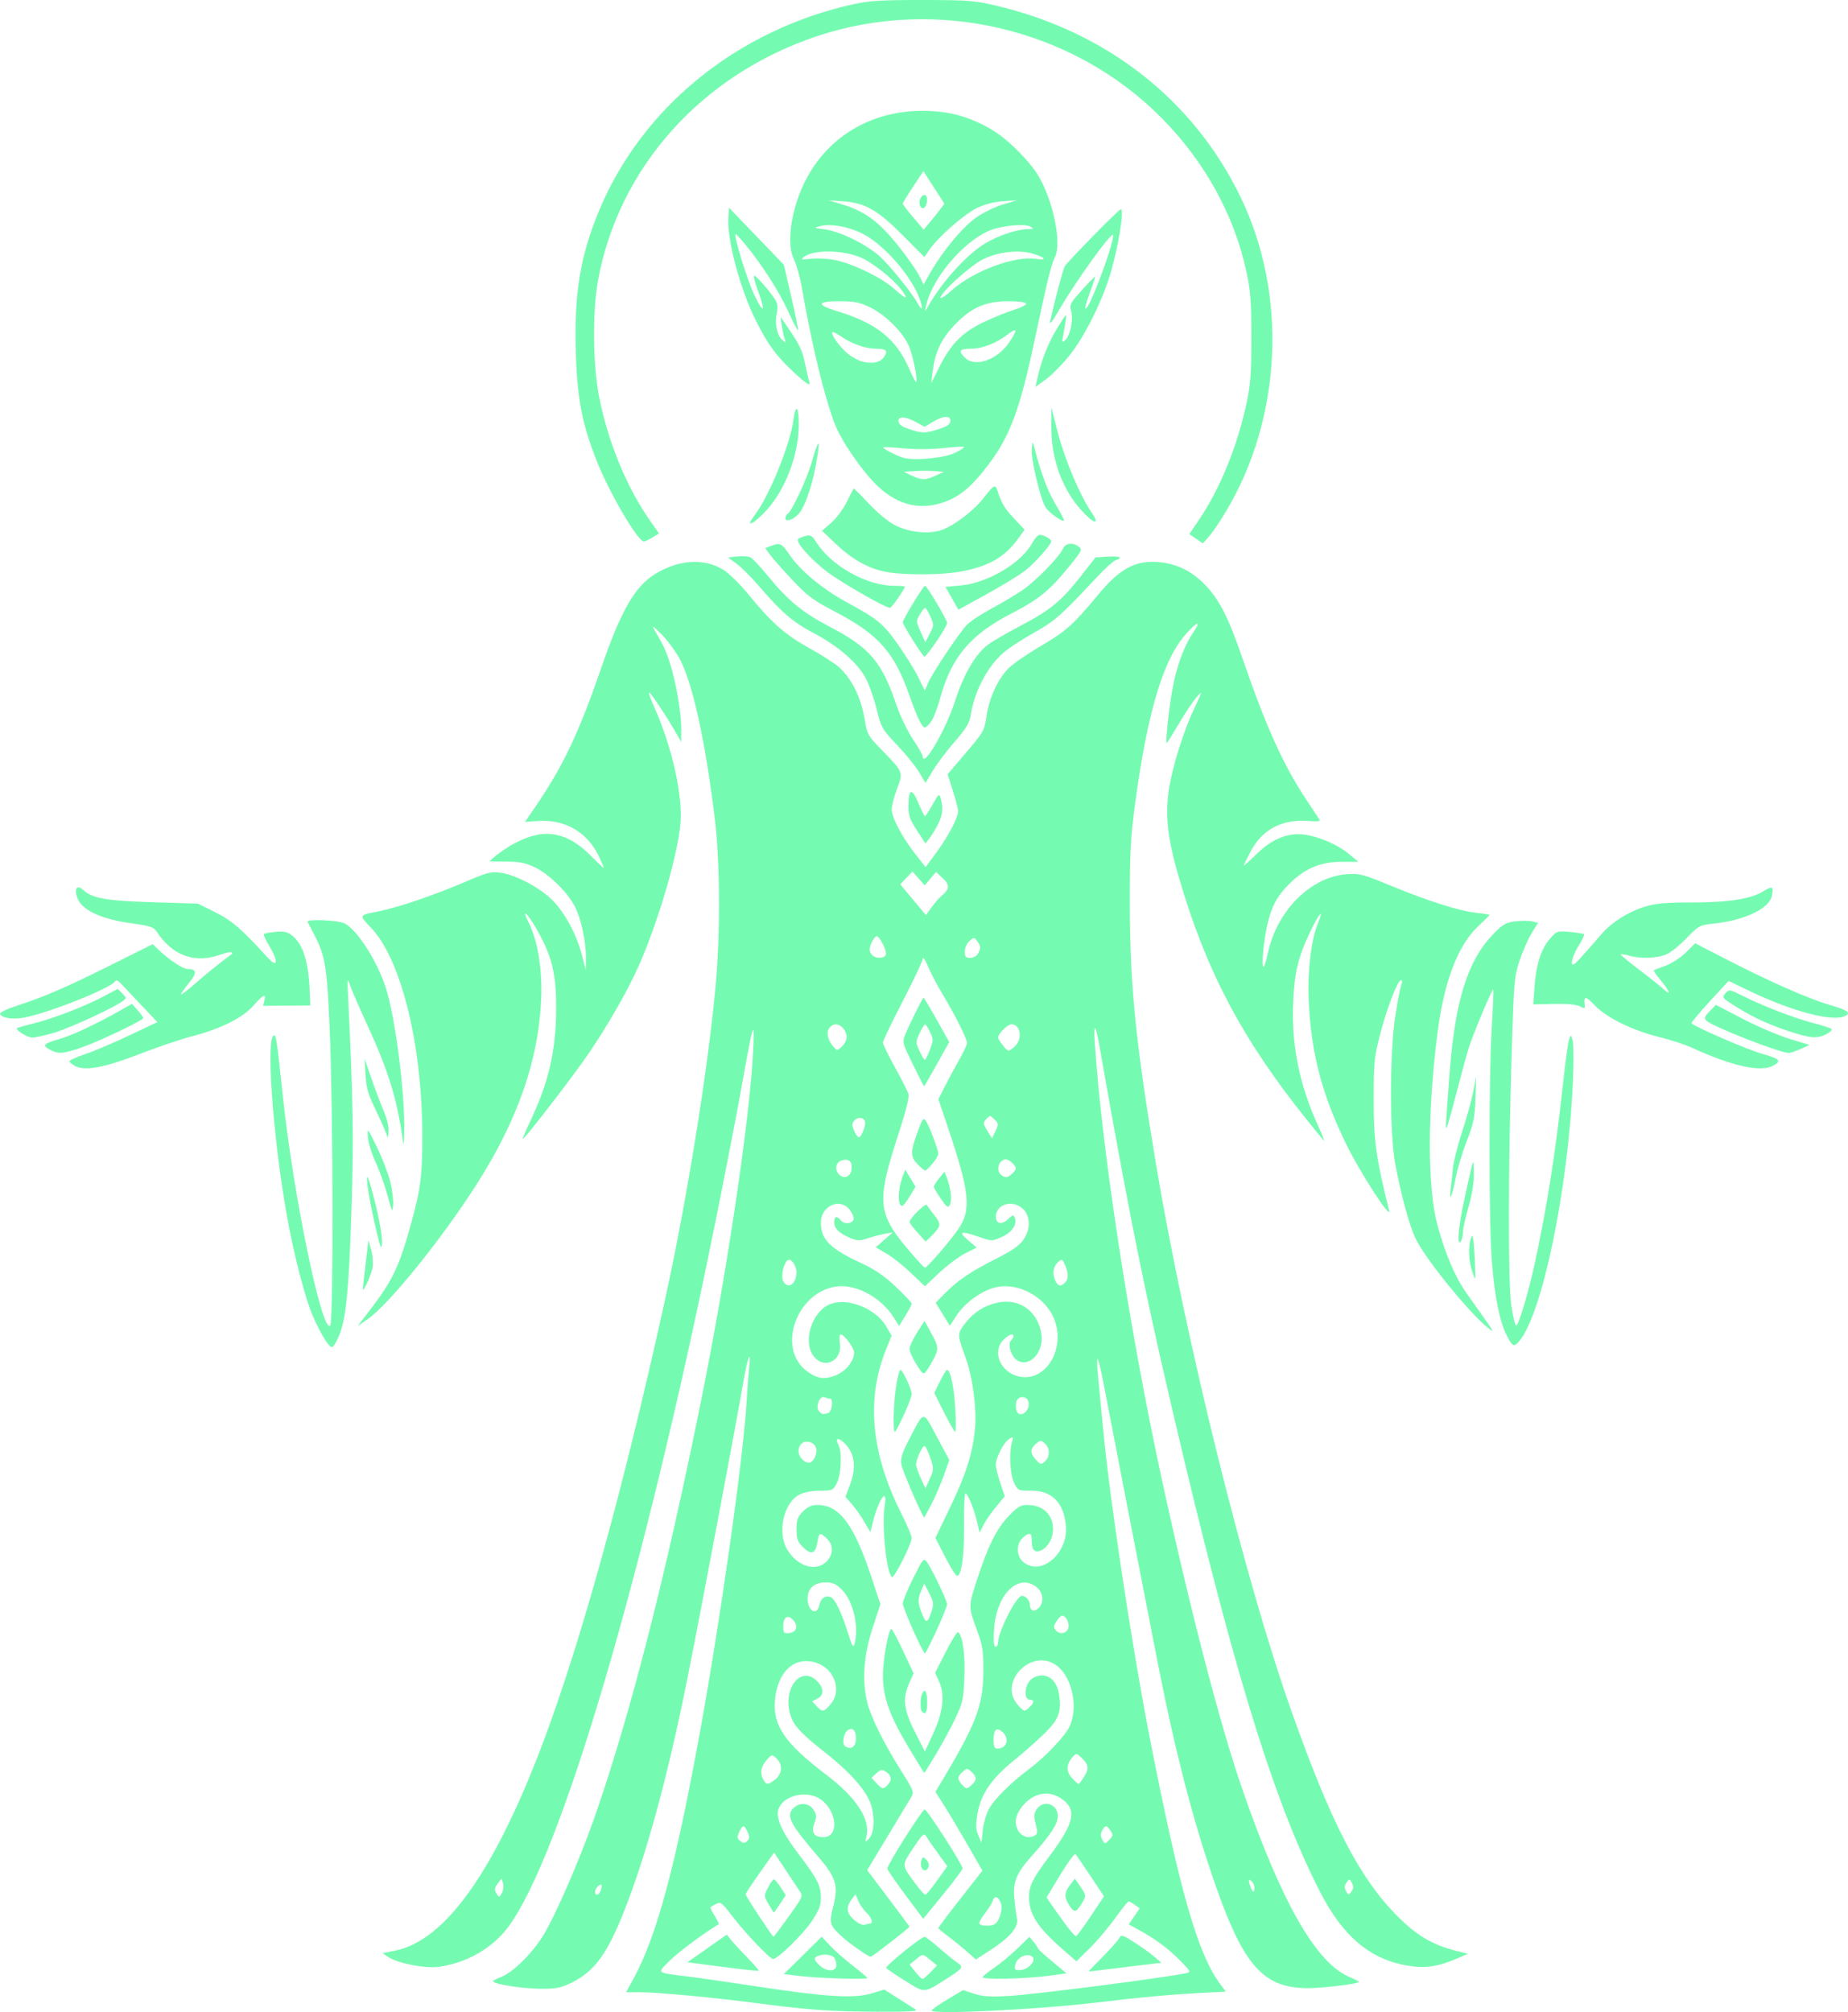 <?xml version="1.0" encoding="UTF-8" standalone="no"?>
<!-- Created with Inkscape (http://www.inkscape.org/) -->

<svg
   sodipodi:docname="Arclabslogodark.svg"
   viewBox="0 0 834.618 908.423"
   height="908.423"
   width="834.618"
   id="svg1173"
   version="1.1"
   xml:space="preserve"
   inkscape:export-filename="Arclabslogo.svg"
   inkscape:export-xdpi="96"
   inkscape:export-ydpi="96"
   xmlns:inkscape="http://www.inkscape.org/namespaces/inkscape"
   xmlns:sodipodi="http://sodipodi.sourceforge.net/DTD/sodipodi-0.dtd"
   xmlns="http://www.w3.org/2000/svg"
   xmlns:svg="http://www.w3.org/2000/svg"><defs
     id="defs1177" /><sodipodi:namedview
     id="namedview1175"
     pagecolor="#ffffff"
     bordercolor="#666666"
     borderopacity="1.0"
     inkscape:showpageshadow="2"
     inkscape:pageopacity="0.0"
     inkscape:pagecheckerboard="0"
     inkscape:deskcolor="#d1d1d1"
     showgrid="false"
     inkscape:zoom="0.49479167"
     inkscape:cx="580.04211"
     inkscape:cy="933.72632"
     inkscape:window-width="2347"
     inkscape:window-height="1338"
     inkscape:window-x="55"
     inkscape:window-y="74"
     inkscape:window-maximized="0"
     inkscape:current-layer="g1179" /><g
     inkscape:groupmode="layer"
     inkscape:label="Image"
     id="g1179"
     transform="translate(-94.077,-108.231)"><path
       style="fill:#75fbb1;fill-opacity:1"
       d="m 507.451,1015.394 c -1.03,-0.655 -4.602,-2.924 -7.94,-5.042 l -6.068,-3.851 -5.795,1.754 c -7.742,2.344 -20.485,1.593 -50.475,-2.975 -12.568,-1.914 -26.901,-3.985 -31.851,-4.602 -15.319,-1.909 -14.573,-1.314 -8.905,-7.094 3.697,-3.77 16.176,-13.054 22.269,-16.566 0.2,-0.115 -0.639,-1.832 -1.864,-3.815 -1.226,-1.983 -2.064,-3.746 -1.864,-3.917 0.2,-0.172 1.349,-0.824 2.554,-1.45 1.998,-1.038 2.607,-0.59 6.954,5.115 5.917,7.765 17.313,19.754 18.77,19.748 2.135,-0.01 13.514,-11.136 17.513,-17.125 3.235,-4.844 4.073,-7.011 4.073,-10.534 0,-5.511 -1.495,-8.431 -10.141,-19.802 -7.77,-10.22 -10.585,-16.846 -8.811,-20.74 2.711,-5.95 12.958,-8.063 18.829,-3.882 7.571,5.391 8.4,17.088 1.211,17.088 -4.217,0 -5.54,-2.106 -3.999,-6.367 1.075,-2.972 1.012,-3.831 -0.441,-6.048 -1.982,-3.025 -6.032,-3.452 -8.819,-0.929 -3.835,3.47 -2.054,7.027 11.298,22.563 7.669,8.924 8.825,12.807 6.499,21.837 -1.972,7.653 -1.709,8.657 3.542,13.55 3.498,3.26 12.22,9.395 13.357,9.395 0.651,0 17.476,-13.075 17.476,-13.58 0,-0.142 -4.295,-5.948 -9.546,-12.902 l -9.545,-12.645 9.176,-15.186 c 5.047,-8.352 9.841,-16.311 10.654,-17.686 1.409,-2.385 1.202,-2.939 -4.503,-12 -7.959,-12.644 -13.713,-24.273 -15.338,-31 -2.381,-9.855 -1.563,-21.083 2.429,-33.355 l 3.531,-10.855 -3.97,-12.004 c -7.928,-23.97 -14.493,-32.786 -24.416,-32.786 -2.675,0 -4.394,0.767 -6.55,2.923 -2.475,2.475 -2.923,3.714 -2.923,8.077 0,4.362 0.449,5.602 2.922,8.076 3.649,3.649 5.653,2.988 6.472,-2.137 0.727,-4.549 1.145,-4.72 4.292,-1.764 3.068,2.882 3.01,7.222 -0.14,10.371 -4.739,4.739 -13.001,2.307 -17.637,-5.192 -4.758,-7.696 -1.865,-21.219 5.351,-25.017 1.947,-1.025 5.635,-1.731 9.24,-1.771 5.833,-0.063 6.049,-0.163 7.748,-3.565 1.979,-3.961 2.37,-13.976 0.671,-17.151 -1.52,-2.839 -0.329,-3.529 2.177,-1.262 5.22,4.724 6.171,11.056 2.94,19.561 l -1.964,5.169 2.899,3.302 c 1.594,1.816 4.129,5.4 5.632,7.966 l 2.733,4.664 1.317,-5.144 c 2.563,-10.016 6.586,-15.323 5.168,-6.818 -1.451,8.7 0.792,30.738 3.286,32.279 1.019,0.63 8.894,-15.017 8.894,-17.672 0,-0.942 -2.216,-6.141 -4.925,-11.553 -13.445,-26.865 -15.654,-51.25 -6.661,-73.514 l 2.526,-6.253 -2.515,-4.292 c -4.96,-8.464 -18.614,-13.44 -26.181,-9.542 -7.631,3.931 -11.316,16.648 -6.645,22.936 4.801,6.463 13.287,2.267 11.978,-5.922 -0.33,-2.064 -0.185,-3.753 0.323,-3.753 1.597,0 6.101,6.06 6.101,8.209 0,3.866 -3.868,8.576 -8.496,10.343 -5.142,1.964 -8.343,1.435 -13.05,-2.155 -13.373,-10.2 -4.562,-35.309 13.332,-37.992 8.985,-1.347 20.529,4.896 26.291,14.22 l 2.205,3.567 2.859,-4.593 c 1.573,-2.526 2.859,-4.99 2.859,-5.475 0,-0.485 -3.228,-3.927 -7.174,-7.649 -5.269,-4.971 -9.451,-7.824 -15.75,-10.746 -14.024,-6.506 -18.076,-10.591 -18.076,-18.225 0,-7.526 8.591,-11.383 12.965,-5.821 1.161,1.476 1.976,3.388 1.812,4.25 -0.405,2.125 -4.151,2.527 -5.738,0.615 -1.845,-2.223 -3.04,-1.909 -3.04,0.797 0,2.806 2.272,5.035 7.253,7.116 3.22,1.345 4.216,1.361 7.963,0.129 2.356,-0.775 5.858,-1.694 7.783,-2.044 l 3.5,-0.636 -3.859,3.386 -3.859,3.386 4.859,2.834 c 2.672,1.559 7.661,5.517 11.086,8.795 l 6.227,5.961 6.564,-6.14 c 3.61,-3.377 8.873,-7.31 11.696,-8.741 l 5.133,-2.601 -3.923,-3.358 c -4.611,-3.947 -3.31,-4.318 5.048,-1.443 5.731,1.972 5.825,1.972 10.151,0.059 4.586,-2.029 7.116,-5.68 5.983,-8.635 -0.594,-1.548 -0.892,-1.494 -3.08,0.563 -2.818,2.647 -5.525,2.1 -5.525,-1.117 0,-3.261 2.861,-5.865 6.405,-5.828 7.79,0.08 11.102,8.814 6.122,16.143 -1.848,2.719 -5.072,4.953 -12.75,8.836 -11.338,5.733 -17.329,9.825 -23.1,15.779 l -3.823,3.944 3.193,5.189 3.193,5.189 3.139,-4.805 c 3.543,-5.423 10.775,-10.719 16.964,-12.422 9.272,-2.551 21.008,2.833 25.945,11.904 7.408,13.611 -1.849,31.121 -14.905,28.19 -8.325,-1.869 -12.242,-11.21 -6.928,-16.523 2.43,-2.43 4.545,-3.2 4.545,-1.655 0,0.44 -0.495,1.296 -1.101,1.901 -1.694,1.694 -0.051,7.153 2.694,8.952 5.561,3.644 12.293,-3.711 10.97,-11.984 -1.515,-9.475 -8.866,-15.385 -17.817,-14.325 -6.516,0.772 -12.424,4.199 -16.531,9.591 -3.728,4.894 -3.729,4.878 0.132,15.566 3.237,8.96 5.076,22.87 4.242,32.079 -0.993,10.957 -4.041,20.581 -11.278,35.608 l -6.591,13.686 4.39,8.576 c 2.414,4.717 4.84,8.568 5.39,8.557 2.051,-0.039 3.311,-9.402 3.157,-23.454 -0.087,-7.899 0.226,-14.126 0.695,-13.836 1.267,0.784 3.811,7.107 5.143,12.783 l 1.173,5 1.778,-3.5 c 0.978,-1.925 3.538,-5.619 5.69,-8.209 l 3.913,-4.709 -2.025,-6.01 c -1.114,-3.305 -2.025,-7.007 -2.025,-8.226 0,-3.176 3.586,-10.125 5.998,-11.621 1.929,-1.198 2.006,-1.107 1.278,1.5 -1.375,4.919 -0.846,14.567 1.002,18.309 1.7,3.441 1.899,3.534 7.484,3.5 9.528,-0.058 14.893,5.285 15.893,15.828 1.17,12.326 -10.969,22.898 -19.02,16.565 -3.301,-2.597 -3.612,-7.95 -0.635,-10.927 2.277,-2.277 3.954,-2.584 4.098,-0.75 0.054,0.688 0.167,2.375 0.25,3.75 0.359,5.924 7.975,2.124 9.238,-4.61 1.442,-7.688 -3.336,-13.39 -11.221,-13.39 -3.16,0 -4.458,0.751 -8.445,4.888 -5.566,5.774 -9.399,13.465 -14.431,28.957 -3.961,12.193 -3.963,11.941 0.174,23.155 2.392,6.485 2.759,8.921 2.712,18 -0.082,15.784 -3.106,23.638 -19.835,51.519 l -1.811,3.019 3.829,5.981 c 2.106,3.29 6.882,11.292 10.612,17.784 l 6.783,11.802 -9.954,12.698 c -5.475,6.984 -9.95,12.923 -9.946,13.198 0.01,0.275 2.123,2.075 4.706,4 2.584,1.925 6.395,5.015 8.47,6.867 l 3.772,3.367 6.498,-4.234 c 9.158,-5.967 12.867,-10.396 12.051,-14.391 -0.349,-1.71 -0.889,-5.847 -1.199,-9.192 -0.669,-7.225 1.008,-11.247 7.908,-18.97 8.631,-9.66 11.741,-14.425 11.741,-17.989 0,-5.514 -6.55,-7.602 -9.538,-3.041 -1.319,2.013 -1.394,3.123 -0.446,6.643 0.91,3.379 0.872,4.395 -0.189,5.067 -4.009,2.542 -8.827,-0.844 -8.827,-6.203 0,-3.796 3.931,-9.134 8.307,-11.279 4.675,-2.292 9.399,-1.607 13.664,1.982 5.58,4.696 3.95,10.693 -6.8,25.014 -7.538,10.042 -9.171,13.308 -9.171,18.34 0,7.81 3.819,13.726 15.356,23.789 l 6.043,5.271 5.886,-5.771 c 3.237,-3.174 8.401,-9.258 11.475,-13.521 3.074,-4.263 5.86,-7.75 6.192,-7.75 0.331,0 1.602,0.7 2.823,1.556 l 2.221,1.556 -2.472,3.637 -2.472,3.637 4.723,2.585 c 7.484,4.096 13.338,8.459 18.629,13.883 4.742,4.863 4.825,5.047 2.5,5.547 -9.769,2.101 -68.011,9.576 -80.057,10.275 -8.433,0.489 -11.694,0.277 -15.655,-1.018 l -5.003,-1.636 -7.06,4.239 c -3.883,2.332 -7.076,4.577 -7.095,4.989 -0.091,1.933 47.945,-0.407 74.965,-3.651 18.893,-2.269 32.213,-3.503 45.689,-4.232 l 12.189,-0.66 -2.33,-3.103 c -10.323,-13.749 -18.413,-41.929 -32.038,-111.603 -7.964,-40.725 -17.936,-106.69 -21.013,-139 -0.864,-9.075 -1.915,-19.988 -2.336,-24.25 -0.421,-4.263 -0.509,-7.75 -0.197,-7.75 0.313,0 1.581,5.287 2.818,11.75 4.505,23.531 18.466,95.506 24.296,125.25 7.414,37.825 14.891,67.251 23.989,94.405 14.02,41.845 22.91,52.6 43.604,52.754 6.63,0.049 23.329,-1.962 23.329,-2.809 0,-0.231 -2.029,-1.29 -4.509,-2.353 -15.041,-6.447 -30.762,-34.189 -48.417,-85.437 -10.006,-29.045 -23.607,-81.507 -36.181,-139.559 -14.652,-67.646 -27.026,-148.421 -30.226,-197.306 -0.548,-8.371 0.409,-7.826 1.978,1.126 14.216,81.109 22.167,119.923 38.751,189.18 24.104,100.659 41.641,156.171 61.397,194.348 10.119,19.554 22.426,29.822 39.118,32.637 7.929,1.337 13.736,0.513 22.281,-3.163 l 5.032,-2.165 -5.362,-1.363 c -10.646,-2.705 -17.675,-6.851 -26.381,-15.559 -17.208,-17.213 -30.061,-42.085 -48.119,-93.117 -20.962,-59.239 -47.618,-166.831 -60.853,-245.618 -9.276,-55.223 -11.916,-81.245 -11.969,-118 -0.034,-23.306 0.316,-30.169 2.295,-45 5.603,-41.996 12.902,-66.25 23.349,-77.584 5.221,-5.664 6.592,-5.666 2.77,-0.003 -4.146,6.143 -7.588,15.793 -9.355,26.228 -1.712,10.11 -3.114,24.105 -2.34,23.359 0.286,-0.275 2.795,-4.325 5.576,-9 2.781,-4.675 6.234,-9.85 7.672,-11.5 2.973,-3.411 2.937,-3.216 -0.937,5 -4.644,9.85 -9.428,24.92 -11.187,35.238 -2.057,12.065 -1.011,22.447 4.023,39.935 12.307,42.758 28.808,74.074 58.395,110.827 3.542,4.4 6.859,8.45 7.37,9 0.511,0.55 -0.621,-2.375 -2.516,-6.5 -8.401,-18.286 -12.106,-36.199 -11.378,-55 0.556,-14.352 2.146,-21.08 7.771,-32.894 3.891,-8.171 6.484,-11.018 3.474,-3.814 -3.061,7.326 -4.783,21.525 -4.208,34.708 1.045,23.981 5.93,42.652 17.137,65.5 6.199,12.638 20.419,34.521 19.17,29.5 -5.881,-23.641 -6.975,-31.515 -6.948,-50 0.026,-17.351 0.217,-19.223 3.072,-30.141 3.077,-11.765 7.824,-23.859 9.366,-23.859 0.461,0 0.456,1.012 -0.012,2.25 -0.468,1.238 -1.686,7.65 -2.707,14.25 -2.522,16.307 -2.542,52.712 -0.036,66.277 2.617,14.165 6.431,28.139 9.302,34.076 4.466,9.236 24.472,33.834 32.776,40.299 3.17,2.468 3.494,2.988 -9.789,-15.717 -5.229,-7.364 -9.676,-17.786 -13.235,-31.02 -4.524,-16.822 -4.472,-51.454 0.129,-86.95 2.98,-22.988 9.23,-39.235 18.389,-47.803 2.788,-2.608 5.069,-4.884 5.069,-5.059 0,-0.175 -2.66,-0.596 -5.911,-0.935 -7.593,-0.794 -22.074,-5.394 -38.933,-12.368 -12.266,-5.074 -13.842,-5.486 -19.5,-5.099 -16.456,1.126 -31.85,16.596 -35.867,36.046 -0.654,3.165 -1.506,5.754 -1.894,5.754 -0.987,0 0.031,-11.26 1.696,-18.771 1.836,-8.283 4.362,-13.024 9.879,-18.541 7.029,-7.029 14.119,-10.056 23.553,-10.056 h 7.749 l -4.505,-3.722 c -4.896,-4.046 -13.296,-7.677 -19.832,-8.573 -7.346,-1.007 -14.605,1.901 -21.44,8.589 -3.298,3.227 -5.996,5.639 -5.996,5.361 0,-0.278 1.45,-3.226 3.221,-6.55 5.283,-9.912 14.254,-14.524 26.307,-13.525 3.703,0.307 5.16,0.11 4.675,-0.632 -0.387,-0.593 -3.237,-4.903 -6.334,-9.578 -10.03,-15.142 -18.067,-32.997 -28.359,-63 -6.476,-18.88 -10.584,-26.899 -17.288,-33.748 -5.694,-5.818 -12.306,-9.084 -20.001,-9.882 -10.869,-1.126 -18.036,2.624 -27.96,14.63 -11.112,13.442 -14.649,16.613 -25.759,23.089 -6.048,3.526 -12.621,8.034 -14.606,10.017 -4.925,4.921 -8.825,13.304 -10.06,21.626 -0.998,6.723 -1.289,7.243 -9.312,16.651 l -8.282,9.711 2.379,7.491 c 1.308,4.12 2.374,8.261 2.369,9.203 -0.016,2.878 -4.467,11.351 -9.704,18.475 l -4.972,6.763 -4.685,-5.963 c -5.954,-7.578 -10.63,-16.439 -10.63,-20.141 0,-1.582 1.087,-5.764 2.416,-9.295 2.853,-7.581 2.925,-7.403 -7.083,-17.674 -5.93,-6.086 -6.451,-6.99 -7.388,-12.807 -1.728,-10.733 -5.918,-19.287 -12.089,-24.686 -1.859,-1.627 -7.856,-5.433 -13.325,-8.458 -10.741,-5.94 -16.97,-11.471 -27.549,-24.459 -3.565,-4.377 -8.557,-9.241 -11.093,-10.808 -8.693,-5.371 -20.518,-4.544 -31.091,2.174 -9.035,5.741 -15.286,16.787 -24.21,42.779 -9.713,28.292 -17.064,43.821 -29.045,61.363 l -5.157,7.55 5.672,-0.41 c 12.291,-0.889 22.551,5.052 27.717,16.05 1.224,2.607 2.226,4.927 2.226,5.157 0,0.23 -2.841,-2.423 -6.313,-5.895 -6.431,-6.431 -12.818,-9.502 -19.763,-9.502 -7.311,0 -17.53,4.933 -25.585,12.351 -0.089,0.082 3.317,0.168 7.569,0.193 6.319,0.036 8.742,0.539 13.271,2.755 6.274,3.069 14.534,11.258 17.785,17.63 2.771,5.432 5.022,15.963 4.931,23.071 l -0.071,5.5 -1.717,-6.661 c -2.406,-9.334 -7.6,-19.053 -13.248,-24.791 -5.613,-5.702 -16.633,-11.556 -23.535,-12.501 -4.327,-0.593 -6.02,-0.147 -16.461,4.336 -13.568,5.826 -29.952,11.398 -38.412,13.063 -9.341,1.839 -9.211,1.556 -3.506,7.589 13.579,14.357 23.003,52.711 23.039,93.757 0.017,19.45 -0.769,24.853 -6.535,44.883 -4.153,14.428 -7.533,21.257 -16.042,32.409 l -6.591,8.639 4.481,-3.083 c 9.563,-6.579 33.639,-36.394 49.437,-61.22 18.47,-29.026 27.788,-55.869 28.957,-83.419 0.563,-13.265 -1.609,-26.501 -5.648,-34.418 -3.564,-6.986 -0.619,-4.47 3.709,3.168 6.841,12.076 8.755,19.95 8.689,35.75 -0.08,19.23 -3.375,33.326 -12.029,51.461 -1.827,3.829 -3.186,7.097 -3.019,7.264 0.516,0.516 22.75,-28.317 29.714,-38.534 8.958,-13.142 17.901,-28.844 22.903,-40.21 8.804,-20.007 17.432,-49.686 18.599,-63.981 1.026,-12.568 -3.989,-34.759 -11.732,-51.908 -1.591,-3.524 -2.688,-6.613 -2.438,-6.863 0.444,-0.444 7.867,10.691 12.268,18.405 l 2.206,3.866 0.044,-5.619 c 0.056,-7.117 -2.387,-21.446 -5.094,-29.881 -1.958,-6.1 -3.028,-8.371 -7.344,-15.586 -1.079,-1.804 0.372,-0.73 3.811,2.819 3.132,3.234 6.877,8.507 8.59,12.097 5.611,11.757 10.928,36.436 15.104,70.113 2.43,19.592 2.64,51.497 0.498,75.557 -3.261,36.632 -12.828,96.287 -22.613,141 -18.358,83.886 -38.187,155.851 -55.659,202 -21.801,57.582 -43.844,88.533 -66.364,93.185 l -5.838,1.206 2.727,1.791 c 4.229,2.777 16.529,5.169 22.504,4.376 12.592,-1.67 24.375,-8.4 31.516,-18 23.801,-31.999 61.067,-158.238 92.711,-314.057 4.579,-22.55 10.185,-51.35 12.456,-64 5.508,-30.675 6.121,-32.735 5.501,-18.5 -1.301,29.888 -11.659,99.929 -23.364,158 -16.214,80.437 -32.112,142.632 -48.309,189 -6.734,19.277 -17.845,44.796 -23.367,53.668 -5.047,8.108 -13.75,16.598 -18.938,18.474 -1.916,0.693 -3.484,1.568 -3.484,1.946 0,1.23 13.307,3.31 21.5,3.362 6.616,0.042 8.951,-0.401 13.5,-2.558 10.562,-5.008 16.527,-13.079 24.31,-32.892 10.015,-25.493 19.521,-60.408 28.18,-103.5 5.687,-28.304 22.044,-114.905 25.369,-134.315 2.064,-12.05 3.711,-16.33 2.765,-7.185 -0.313,3.025 -0.838,10 -1.166,15.5 -1.522,25.475 -11.686,97.482 -20.962,148.5 -11.057,60.814 -19.616,92.65 -30.045,111.75 l -3.413,6.25 h 6.304 c 7.863,0 33.231,2.389 53.659,5.053 22.977,2.997 32.49,3.664 53.5,3.751 15.058,0.062 18.612,-0.168 17.128,-1.113 z m -70.496,-41.991 c -3.373,-5.115 -6.132,-9.59 -6.132,-9.946 0,-0.355 2.894,-4.735 6.431,-9.732 l 6.431,-9.086 4.819,7.282 c 2.65,4.005 5.606,8.449 6.569,9.877 1.748,2.592 1.744,2.602 -4.8,11.75 -3.602,5.035 -6.693,9.155 -6.868,9.155 -0.175,0 -3.078,-4.185 -6.45,-9.3 z m 9.424,-5.606 2.585,-3.906 -2.321,-3.582 c -1.276,-1.97 -2.647,-3.587 -3.047,-3.594 -0.399,-0.007 -1.589,1.669 -2.643,3.725 -1.908,3.719 -1.907,3.756 0.226,7.492 1.179,2.065 2.249,3.759 2.379,3.763 0.13,0.004 1.399,-1.75 2.821,-3.898 z m 128.444,8.616 c -2.475,-3.395 -5.303,-7.373 -6.284,-8.84 l -1.784,-2.666 6.152,-10.184 c 3.384,-5.601 6.489,-9.809 6.9,-9.352 0.412,0.457 3.475,4.928 6.808,9.934 l 6.06,9.103 -5.92,8.895 c -3.256,4.892 -6.261,8.983 -6.677,9.089 -0.416,0.107 -2.782,-2.584 -5.257,-5.979 z m 8.207,-9.465 c 1.66,-2.828 1.635,-3.014 -0.885,-6.723 l -2.592,-3.815 -1.848,2.396 c -2.996,3.884 -3.16,5.709 -0.849,9.448 2.378,3.848 3.26,3.661 6.175,-1.306 z m -103.067,8.219 c -3.554,-2.991 -3.949,-5.855 -1.283,-9.321 l 1.812,-2.356 1.246,3.008 c 0.685,1.654 2.335,4.031 3.665,5.281 2.421,2.275 3.229,4.924 1.501,4.924 -0.505,0 -1.567,0.249 -2.36,0.553 -0.793,0.304 -2.855,-0.636 -4.582,-2.089 z m 56.434,1.655 c -0.299,-0.484 0.781,-2.549 2.401,-4.588 1.62,-2.039 3.219,-4.567 3.553,-5.619 0.831,-2.617 2.293,-2.399 3.634,0.543 1.17,2.568 -0.329,8.198 -2.605,9.78 -1.478,1.027 -6.326,0.947 -6.983,-0.116 z m -218.226,-13.935 c -0.895,-1.432 -0.76,-2.312 0.639,-4.166 l 1.773,-2.351 0.676,2.129 c 0.372,1.171 0.185,3.046 -0.415,4.166 -1.323,2.473 -1.27,2.469 -2.673,0.222 z m 44.653,-0.562 c 0,-0.758 0.675,-1.938 1.5,-2.622 1.59,-1.32 1.952,-0.341 0.893,2.418 -0.747,1.946 -2.393,2.086 -2.393,0.204 z m 339.17,-0.304 c -0.822,-1.537 -0.764,-2.492 0.237,-3.86 1.274,-1.742 1.375,-1.733 2.422,0.224 0.822,1.537 0.764,2.492 -0.237,3.86 -1.274,1.742 -1.375,1.733 -2.422,-0.224 z m -43.041,-1.707 c -1.36,-3.314 -0.979,-4.34 0.811,-2.184 0.674,0.812 1.034,2.285 0.8,3.274 -0.339,1.434 -0.665,1.213 -1.611,-1.091 z m -230.499,-20.892 c -1.531,-1.119 -1.607,-1.678 -0.544,-4.01 1.546,-3.393 2.276,-3.403 3.805,-0.047 0.976,2.141 0.949,2.926 -0.135,4.01 -1.11,1.11 -1.662,1.118 -3.126,0.047 z m 163.435,-0.597 c -0.816,-1.525 -0.835,-2.684 -0.065,-4.122 1.364,-2.549 2.194,-2.521 3.85,0.132 1.159,1.856 1.074,2.389 -0.659,4.122 -1.987,1.987 -1.992,1.987 -3.126,-0.132 z m -106.512,-1.412 c 1.904,-7.763 -4.471,-17.537 -18.265,-28.01 -18.514,-14.055 -24.069,-22.14 -23.037,-33.529 1.156,-12.748 8.496,-19.737 17.978,-17.119 8.695,2.401 12.54,12.503 7.183,18.871 -3.078,3.658 -3.708,3.748 -6.353,0.909 l -2.019,-2.168 2.231,-1.107 c 3.138,-1.558 3.223,-4.588 0.217,-7.807 -7.037,-7.538 -15.643,2.39 -12.471,14.387 1.361,5.147 4.634,8.803 15.527,17.342 11.504,9.018 18.904,17.338 20.979,23.585 1.998,6.016 1.547,13.31 -0.976,15.788 -1.564,1.536 -1.631,1.458 -0.993,-1.144 z m 50.514,-0.599 c -1.159,-2.757 -1.216,-4.611 -0.304,-9.936 1.468,-8.569 6.364,-15.709 16.217,-23.648 4.114,-3.315 10.261,-8.727 13.661,-12.027 6.787,-6.588 8.111,-10 6.933,-17.86 -1.091,-7.276 -6.137,-10.549 -11.687,-7.579 -3.813,2.041 -4.861,9.939 -1.319,9.939 2.03,0 1.776,1.379 -0.66,3.584 -2.069,1.873 -2.124,1.858 -5,-1.361 -8.916,-9.979 5.854,-25.578 17.092,-18.051 7.143,4.784 10.356,18.254 6.536,27.397 -1.794,4.292 -10.857,13.937 -18.423,19.603 -8.556,6.408 -16.043,13.888 -18.346,18.328 -1.141,2.2 -2.345,6.475 -2.675,9.5 l -0.601,5.5 z m -45.966,-23.503 -2.248,-2.393 2.192,-2.042 c 1.788,-1.665 2.535,-1.827 4.054,-0.879 2.729,1.704 3.173,3.748 1.27,5.851 -2.156,2.383 -2.564,2.341 -5.268,-0.537 z m 38.554,0.564 c -2.153,-2.379 -2.087,-3.47 0.345,-5.671 1.93,-1.747 2.07,-1.747 4,0 2.481,2.245 2.524,3.716 0.171,5.845 -2.288,2.07 -2.493,2.062 -4.516,-0.174 z m -89.62,-2.106 c -1.641,-3.065 -1.222,-5.737 1.37,-8.751 2.376,-2.762 2.431,-2.773 4.5,-0.901 2.952,2.672 2.709,6.957 -0.54,9.513 -3.26,2.564 -4.021,2.584 -5.33,0.138 z m 139.361,-0.773 c -2.737,-2.954 -2.618,-6.264 0.344,-9.551 1.508,-1.673 1.677,-1.674 3.515,-0.011 3.677,3.327 4.02,5.088 1.72,8.809 -1.176,1.903 -2.348,3.46 -2.604,3.46 -0.256,0 -1.595,-1.218 -2.975,-2.707 z m -102.342,-14.26 c -1.725,-1.066 -0.892,-6.123 1.225,-7.432 2.297,-1.422 3.848,0.72 3.482,4.81 -0.264,2.951 -2.321,4.097 -4.707,2.623 z m 66.946,-2.974 c 0,-4.689 1.409,-5.904 4.063,-3.502 3.251,2.942 1.883,7.443 -2.263,7.443 -1.429,0 -1.8,-0.813 -1.8,-3.941 z m -65.804,-48.35 c -2.819,-9.081 -5.846,-15.361 -7.76,-16.095 -2.427,-0.931 -4.509,0.499 -5.112,3.512 -1.025,5.124 -5.325,2.842 -5.325,-2.826 0,-4.63 2.963,-7.3 8.1,-7.3 3.306,0 4.74,0.64 7.403,3.303 5.126,5.126 7.816,16.805 5.647,24.51 -0.524,1.86 -1.102,0.862 -2.954,-5.104 z m 66.01,-1.459 c 0.94,-15.745 10.878,-25.692 19.159,-19.177 3.052,2.401 3.538,6.882 1.019,9.401 -2.09,2.09 -3.852,1.466 -4.003,-1.416 -0.108,-2.079 -1.819,-4.004 -3.592,-4.042 -2.495,-0.054 -10.809,16.302 -10.794,21.235 0,0.963 -0.502,1.75 -1.123,1.75 -0.781,0 -0.986,-2.388 -0.666,-7.75 z m -95.206,-1.577 c 0,-4.102 2.083,-5.344 4.494,-2.68 2.398,2.649 1.558,5.441 -1.752,5.823 -2.521,0.291 -2.741,0.039 -2.741,-3.143 z m 123.044,1.88 c -1.052,-1.268 -0.988,-1.991 0.36,-4.048 0.903,-1.378 2.026,-2.505 2.496,-2.505 1.621,0 3.252,2.896 2.926,5.195 -0.394,2.776 -3.919,3.604 -5.782,1.358 z m -8.871,-76.869 c -2.653,-2.824 -2.752,-4.85 -0.344,-7.029 2.257,-2.042 2.634,-2.049 4.6,-0.084 2.107,2.107 1.987,5.742 -0.256,7.772 -1.71,1.548 -1.966,1.506 -4,-0.659 z m -105.602,-0.255 c -3.739,-3.739 -0.638,-9.691 3.958,-7.597 2.643,1.204 3.189,3.957 1.435,7.234 -1.254,2.342 -3.278,2.479 -5.393,0.363 z m 7.529,-21.807 c -1.655,-1.994 0.368,-7.04 2.495,-6.223 0.862,0.331 1.981,0.602 2.486,0.602 1.615,0 1.018,5.748 -0.664,6.393 -2.32,0.89 -3.046,0.761 -4.317,-0.771 z m 89.289,-0.049 c -0.301,-0.785 -0.4,-2.473 -0.219,-3.75 0.468,-3.301 5.188,-3.316 5.656,-0.018 0.57,4.022 -4.098,7.257 -5.437,3.768 z m -105.416,-58.622 c -1.174,-2.193 0.221,-8.336 2.166,-9.537 1.365,-0.844 3.79,2.578 3.829,5.402 0.074,5.409 -3.86,8.123 -5.994,4.135 z m 123.061,0.115 c -1.603,-2.994 -1.229,-6.581 0.885,-8.494 1.826,-1.653 1.966,-1.648 2.862,0.095 2.001,3.897 2.243,7.165 0.647,8.761 -2.071,2.071 -3.139,1.983 -4.394,-0.362 z m -63.299,-10.534 c -17.721,-20.151 -18.187,-23.92 -7.141,-57.717 2.63,-8.047 4.337,-14.917 4.014,-16.157 -0.309,-1.187 -3.047,-6.638 -6.085,-12.113 -3.038,-5.475 -5.524,-10.558 -5.524,-11.295 0,-0.737 4.05,-9.175 9,-18.75 4.95,-9.575 9.018,-18.217 9.041,-19.205 0.023,-0.987 1.157,0.8 2.522,3.973 1.364,3.172 4.261,8.677 6.438,12.233 5.129,8.38 10.999,20.055 10.999,21.877 0,0.786 -1.62,4.285 -3.6,7.775 -1.98,3.49 -4.889,8.889 -6.465,11.998 l -2.865,5.652 3.991,11.848 c 10.225,30.354 11.028,37.966 4.947,46.874 -3.635,5.325 -14.18,17.535 -15.009,17.38 -0.275,-0.051 -2.194,-2.02 -4.264,-4.373 z m 10.425,-13.846 c 0.756,-1.402 0.337,-2.638 -1.842,-5.44 -1.551,-1.994 -3.134,-4.092 -3.518,-4.662 -0.655,-0.972 -7.664,5.95 -7.76,7.663 -0.023,0.411 1.6,2.564 3.607,4.785 l 3.648,4.038 2.444,-2.285 c 1.344,-1.257 2.884,-3.102 3.421,-4.099 z m 5.447,-15.736 c -0.337,-2.108 -1.098,-5.097 -1.691,-6.641 l -1.078,-2.809 -2.415,3 c -1.328,1.65 -2.417,3.369 -2.42,3.82 0,0.451 1.407,2.872 3.132,5.38 2.717,3.95 3.268,4.327 4.11,2.822 0.535,-0.956 0.697,-3.463 0.36,-5.571 z m -18.475,1.716 2.618,-4.334 -2.328,-3.857 -2.328,-3.857 -1.045,2.75 c -2.358,6.203 -2.535,13.632 -0.324,13.632 0.434,0 1.967,-1.95 3.407,-4.334 z m 10.278,-14.742 c 1.424,-1.692 2.589,-3.7 2.589,-4.462 0,-1.881 -3.989,-12.522 -5.544,-14.789 -1.122,-1.636 -1.485,-1.214 -3.447,4 -3.645,9.687 -3.714,11.983 -0.461,15.378 1.554,1.622 3.152,2.95 3.55,2.95 0.398,0 1.889,-1.385 3.313,-3.077 z m 1.985,-44.911 5.579,-9.988 -5.614,-10.012 c -3.088,-5.507 -5.777,-10.012 -5.975,-10.012 -0.449,0 -6.573,12.319 -8.376,16.848 -1.272,3.194 -1.109,3.803 3.539,13.25 2.68,5.446 4.961,9.902 5.07,9.902 0.109,0 2.709,-4.495 5.777,-9.988 z m -7.9,-6.022 c -1.754,-3.889 -1.751,-4.129 0.098,-7.989 1.048,-2.188 2.16,-3.984 2.471,-3.99 0.311,-0.006 1.308,1.547 2.216,3.451 1.538,3.225 1.536,3.774 -0.03,8 -0.925,2.496 -1.966,4.537 -2.314,4.537 -0.348,0 -1.446,-1.804 -2.441,-4.01 z m -36.257,55.848 c -2.223,-2.223 -1.496,-5.736 1.335,-6.446 3.264,-0.819 4.673,0.583 4.255,4.236 -0.362,3.169 -3.421,4.379 -5.59,2.21 z m 72.962,-0.038 c -2.303,-2.303 -0.697,-6.8 2.429,-6.8 1.403,0 4.371,2.716 4.371,4 0,1.284 -2.968,4 -4.371,4 -0.676,0 -1.769,-0.54 -2.429,-1.2 z m -66.227,-19.866 c -1.079,-2.606 -1.034,-3.301 0.301,-4.637 1.785,-1.785 4.726,-1.097 4.726,1.106 0,2.305 -1.857,6.596 -2.854,6.596 -0.497,0 -1.475,-1.38 -2.173,-3.066 z m 60.201,0.107 c -1.966,-3.228 -1.996,-3.581 -0.453,-5.285 1.598,-1.766 1.72,-1.76 3.661,0.181 1.885,1.885 1.913,2.208 0.453,5.285 l -1.555,3.278 z m -70.06,-38.624 c -2.355,-2.994 -2.733,-6.398 -0.914,-8.217 1.924,-1.924 4.628,-1.393 6.36,1.251 1.8,2.747 1.299,5.462 -1.472,7.969 -1.76,1.593 -1.976,1.538 -3.974,-1.003 z m 76.959,-0.052 c -1.14,-1.449 -2.073,-2.963 -2.073,-3.365 0,-1.722 4.305,-6 6.037,-6 4.108,0 5.197,6.492 1.648,9.826 -2.919,2.742 -3.106,2.727 -5.613,-0.461 z m -58.873,-40.565 c -0.66,-0.66 -1.2,-1.764 -1.2,-2.453 0,-2.204 2.31,-6.411 3.332,-6.07 1.576,0.525 4.579,6.791 3.99,8.325 -0.657,1.712 -4.484,1.836 -6.122,0.197 z m 41.8,-1.645 c 0,-1.616 0.903,-3.662 2.09,-4.737 2.051,-1.856 2.117,-1.856 3.5,0.036 1.683,2.302 1.735,3.07 0.374,5.611 -0.594,1.109 -2.087,1.934 -3.5,1.934 -2.042,0 -2.465,-0.488 -2.465,-2.845 z m -23.365,-23.416 -5.806,-6.952 2.759,-2.88 2.759,-2.88 2.782,3.116 2.782,3.116 2.548,-3.028 2.548,-3.028 3.055,2.854 c 3.255,3.04 3.097,4.918 -0.674,8.024 -0.947,0.78 -2.897,3.036 -4.334,5.013 l -2.613,3.595 z m 15.907,486.691 c 6.647,-4.252 7.003,-4.843 4.076,-6.761 -1.301,-0.852 -4.967,-3.826 -8.147,-6.609 -3.18,-2.783 -6.155,-5.06 -6.611,-5.06 -1.625,0 -17.868,13.178 -17.326,14.056 0.304,0.492 4.194,3.136 8.645,5.875 9.159,5.637 8.072,5.721 19.362,-1.501 z m -14.934,-2.671 -2.537,-3.241 2.714,-2.223 c 3.338,-2.734 3.079,-2.742 6.686,0.205 l 2.971,2.428 -2.909,3.036 c -1.6,1.67 -3.242,3.036 -3.649,3.036 -0.407,0 -1.882,-1.458 -3.277,-3.241 z m -21.608,2.832 c 0,-0.225 -3.038,-2.783 -6.75,-5.685 -3.712,-2.902 -8.35,-7.01 -10.305,-9.127 l -3.555,-3.851 -8.564,8.449 -8.564,8.449 8.119,0.948 c 8.291,0.968 29.619,1.557 29.619,0.818 z m -22.049,-6.144 c -2.022,-2.152 -2.167,-2.699 -0.924,-3.485 2.079,-1.315 6.352,-1.185 7.774,0.237 0.66,0.66 1.2,2.235 1.2,3.5 0,3.306 -4.85,3.153 -8.05,-0.253 z m 103.269,5.217 8.72,-1.164 -6.47,-5.381 c -3.558,-2.96 -6.485,-5.66 -6.503,-6 -0.018,-0.34 -0.878,-1.632 -1.911,-2.869 l -1.877,-2.251 -5.389,5.25 c -2.964,2.888 -7.718,6.825 -10.563,8.751 -2.846,1.925 -5.186,3.837 -5.2,4.25 -0.039,1.127 19.263,0.74 29.194,-0.586 z m -14.329,-5.349 c 0.852,-3.185 5.366,-5.176 7.577,-3.342 2.062,1.711 -1.921,6.027 -5.562,6.027 -2.477,0 -2.666,-0.251 -2.015,-2.685 z m -121.204,-3.044 c -3.083,-3.174 -6.411,-6.787 -7.396,-8.03 l -1.791,-2.259 -8.886,6.253 -8.886,6.253 15.886,2.065 c 8.737,1.136 16.064,1.935 16.282,1.776 0.218,-0.159 -2.126,-2.885 -5.209,-6.059 z m 172.932,4.13 14.119,-1.692 -3.119,-2.721 c -1.715,-1.496 -5.77,-4.411 -9.011,-6.476 -5.526,-3.522 -5.955,-3.639 -6.897,-1.883 -0.553,1.029 -3.864,4.759 -7.358,8.288 -3.494,3.529 -6.353,6.504 -6.353,6.611 0,0.107 1.012,0.053 2.25,-0.12 1.238,-0.173 8.604,-1.076 16.369,-2.007 z m -75.619,-44.283 c 0,-1.713 -16.026,-26.618 -17.128,-26.618 -1.106,0 -16.872,24.932 -16.872,26.681 0,0.548 3.648,5.876 8.107,11.841 l 8.107,10.845 8.893,-10.89 c 4.891,-5.99 8.893,-11.327 8.893,-11.86 z m -21.118,7.132 c -6.547,-8.772 -6.515,-8.322 -1.18,-16.345 4.068,-6.117 4.895,-6.89 5.773,-5.392 0.564,0.961 2.957,4.417 5.319,7.679 l 4.294,5.931 -4.594,6.438 c -2.527,3.541 -4.925,6.438 -5.33,6.438 -0.405,0 -2.331,-2.138 -4.281,-4.75 z m 5.787,-7.828 c 0.333,-0.868 -0.115,-2.298 -0.995,-3.178 -1.467,-1.467 -1.654,-1.46 -2.244,0.077 -0.78,2.032 0.108,4.678 1.57,4.678 0.585,0 1.335,-0.71 1.668,-1.578 z m 3.248,-50.784 c 2.778,-4.599 6.715,-11.866 8.748,-16.148 3.398,-7.155 3.734,-8.666 4.145,-18.643 0.424,-10.302 -0.813,-19.113 -2.862,-20.38 -0.428,-0.264 -2.933,3.745 -5.567,8.909 l -4.789,9.39 1.829,4.056 c 2.693,5.971 1.774,13.756 -2.783,23.584 l -3.667,7.908 -4.485,-8.79 c -5.119,-10.031 -5.71,-15.231 -2.528,-22.24 l 1.913,-4.214 -4.685,-10.032 c -2.577,-5.518 -4.986,-10.034 -5.355,-10.036 -1.311,-0.007 -3.83,14.01 -3.809,21.194 0.028,9.678 3.039,18.038 11.694,32.463 3.732,6.22 6.868,11.317 6.968,11.325 0.101,0.008 2.456,-3.748 5.234,-8.347 z m -3.917,-23.638 c 0,-4.887 -1.182,-6.575 -2.393,-3.418 -0.81,2.112 -0.773,6.919 0.06,7.752 1.626,1.626 2.333,0.313 2.333,-4.333 z m 4.25,-32.363 c 2.612,-5.689 4.75,-10.996 4.75,-11.793 0,-1.669 -7.079,-16.416 -9.231,-19.231 -1.339,-1.751 -1.782,-1.206 -6.106,7.508 -2.565,5.167 -4.666,10.292 -4.67,11.388 -0.01,2.036 9.101,22.499 10.008,22.482 0.275,-0.005 2.638,-4.664 5.25,-10.353 z m -6.644,-7.664 c -1.907,-4.766 -1.944,-6.481 -0.223,-10.473 l 1.292,-3 2.268,4.416 c 2.053,3.999 2.146,4.784 0.986,8.3 -1.751,5.305 -2.454,5.428 -4.323,0.757 z m 4.431,-49.53 c 1.699,-3.269 4.183,-9.051 5.52,-12.849 l 2.431,-6.907 -5.637,-10.508 c -6.455,-12.033 -5.562,-12.111 -12.421,1.073 -3.297,6.338 -4.04,8.684 -3.602,11.382 0.491,3.028 9.818,24.554 10.39,23.982 0.126,-0.126 1.62,-2.904 3.319,-6.173 z m -4.891,-11.443 c -1.156,-2.475 -2.112,-5.233 -2.124,-6.128 -0.035,-2.616 2.955,-9.004 3.932,-8.401 0.491,0.304 1.631,2.772 2.532,5.485 1.558,4.689 1.543,5.146 -0.299,9.238 l -1.938,4.305 z m -7.676,-28.641 c 1.942,-4.202 3.53,-8.465 3.53,-9.473 0,-2.161 -4.085,-10.886 -5.097,-10.886 -0.384,0 -1.172,2.812 -1.751,6.25 -1.353,8.032 -1.784,21.75 -0.683,21.75 0.258,0 2.058,-3.438 4,-7.641 z m 23.245,-2.609 c -0.515,-9.631 -2.214,-17.75 -3.716,-17.75 -0.366,0 -1.821,2.348 -3.233,5.218 l -2.567,5.218 4.411,8.782 c 2.426,4.83 4.69,8.782 5.032,8.782 0.342,0 0.375,-4.612 0.073,-10.25 z m -9.587,-23.057 c 2.168,-4.188 1.982,-5.457 -1.797,-12.217 l -2.542,-4.549 -3.369,5.286 c -1.853,2.907 -3.38,6.21 -3.394,7.34 -0.014,1.13 1.374,4.261 3.085,6.959 2.974,4.689 3.175,4.819 4.578,2.946 0.807,-1.077 2.355,-3.672 3.439,-5.766 z m -268.475,-10.767 c 2.997,-7.555 4.264,-21.252 5.432,-58.712 0.935,-29.99 0.627,-48.245 -1.566,-92.714 -0.465,-9.437 -0.416,-9.775 0.882,-6 0.756,2.2 4.173,10.075 7.594,17.5 9.925,21.543 13.813,34.293 16.316,53.5 0.215,1.65 0.454,-0.6 0.53,-5 0.314,-18.007 -4.135,-52.359 -8.472,-65.413 -4.006,-12.057 -12.793,-25.704 -18.426,-28.617 -2.927,-1.514 -17.409,-2.135 -16.769,-0.72 0.186,0.412 1.524,3 2.972,5.75 4.997,9.491 5.79,14.287 7.008,42.435 1.557,35.985 1.727,132.581 0.236,134.075 -3.696,3.702 -16.577,-58.51 -21.329,-103.01 -2.804,-26.26 -3.053,-28 -4.006,-28 -3.777,0 -0.741,44.052 5.513,80 3.076,17.684 8.494,38.815 11.967,46.672 3.836,8.679 7.471,14.492 8.794,14.061 0.646,-0.21 2.142,-2.824 3.326,-5.808 z m 532.579,3.324 c 10.504,-11.928 22.333,-69.001 24.423,-117.835 0.355,-8.297 0.305,-16.397 -0.112,-18 -0.734,-2.825 -0.784,-2.846 -1.613,-0.676 -0.471,1.231 -1.792,10.906 -2.937,21.5 -3.238,29.974 -7.089,54.355 -12.598,79.761 -2.908,13.41 -7.289,28 -8.408,28 -0.428,0 -1.388,-3.938 -2.132,-8.75 -1.561,-10.09 -1.48,-62.555 0.179,-116.126 0.949,-30.647 1.139,-32.783 3.558,-40 1.405,-4.193 3.849,-9.731 5.431,-12.306 l 2.876,-4.682 -2.9,-0.637 c -1.595,-0.35 -5.059,-0.329 -7.699,0.046 -4.087,0.582 -5.553,1.469 -9.878,5.979 -11.26,11.74 -16.941,29.748 -19.391,61.475 -1.868,24.184 -1.988,26.291 -1.462,25.766 0.285,-0.285 2.312,-7.437 4.505,-15.892 2.192,-8.455 4.697,-17.623 5.567,-20.373 2.022,-6.393 10.547,-26.648 11.018,-26.176 0.197,0.196 -0.116,7.967 -0.694,17.267 -1.323,21.276 -1.312,87.665 0.017,104.91 1.236,16.037 3.498,27.519 6.651,33.75 2.643,5.225 3.322,5.588 5.601,3 z m -517.73,-33.387 c 0.35,-2.001 0.08,-5.601 -0.6,-8 l -1.236,-4.363 -1.266,10.5 c -0.696,5.775 -1.277,10.95 -1.29,11.5 -0.054,2.207 3.799,-6.246 4.393,-9.637 z m 497.749,-5.142 c -0.289,-5.378 -0.746,-9.559 -1.015,-9.29 -1.656,1.656 -1.971,9.523 -0.576,14.393 0.839,2.928 1.658,5.178 1.821,5 0.163,-0.178 0.059,-4.725 -0.23,-10.103 z m -496.187,-22.625 c -1.664,-6.816 -3.32,-12.663 -3.68,-12.994 -1.127,-1.037 0.553,9.907 3.392,22.098 2.352,10.099 2.765,11.125 3.019,7.494 0.162,-2.313 -1.067,-9.782 -2.731,-16.598 z m 490.921,11.669 c 0.01,-1.504 1.14,-6.617 2.515,-11.362 1.65,-5.694 2.465,-10.884 2.397,-15.265 -0.117,-7.52 0.083,-8.078 -4.331,12.076 -2.625,11.984 -3.432,21.675 -1.566,18.786 0.533,-0.825 0.976,-2.731 0.985,-4.235 z M 270.345,641.797 c -0.89,-3.627 -3.594,-10.645 -6.009,-15.595 -4.389,-8.995 -4.391,-8.997 -4.071,-4.463 0.176,2.495 1.733,7.559 3.46,11.252 1.727,3.694 4.143,10.427 5.369,14.963 2.07,7.656 2.252,7.968 2.549,4.342 0.176,-2.148 -0.408,-6.873 -1.298,-10.5 z m 481.122,-1.525 c 0.784,-4.15 3.047,-11.713 5.03,-16.807 3.11,-7.989 3.653,-10.637 3.95,-19.263 l 0.344,-10 -1.371,7 c -0.754,3.85 -3.005,11.95 -5.003,18 -1.998,6.05 -3.866,13.475 -4.153,16.5 -0.287,3.025 -0.749,7.283 -1.027,9.462 -0.838,6.568 0.705,3.183 2.229,-4.893 z m -484.2,-30.708 c -1.466,-3.499 -3.983,-10.187 -5.595,-14.862 l -2.93,-8.5 0.408,7.256 c 0.344,6.111 1.139,8.767 5.041,16.839 2.548,5.271 4.709,10.331 4.801,11.244 0.092,0.913 0.342,0.024 0.554,-1.977 0.254,-2.399 -0.522,-5.805 -2.279,-10 z m -110.443,-25.342 c 7.975,-3.099 18.747,-6.743 23.937,-8.098 13.049,-3.405 22.953,-8.354 27.849,-13.916 4.437,-5.041 5.709,-5.612 4.847,-2.178 l -0.584,2.327 10.669,-0.077 10.669,-0.077 -0.224,-6 c -0.513,-13.719 -2.998,-21.645 -8.034,-25.621 -2.081,-1.643 -3.625,-1.981 -7.401,-1.622 -2.625,0.25 -5.013,0.695 -5.308,0.989 -0.295,0.295 0.875,2.828 2.598,5.629 1.724,2.801 2.97,5.888 2.769,6.859 -0.283,1.367 -1.483,0.538 -5.326,-3.68 -10.25,-11.249 -14.859,-15.142 -22.257,-18.798 l -7.561,-3.737 -20.572,-0.647 c -21.14,-0.665 -27.03,-1.714 -31.296,-5.575 -2.913,-2.636 -4.241,-0.345 -2.381,4.107 2.166,5.183 10.861,9.139 24.123,10.975 8.444,1.169 10.131,1.715 11.443,3.705 7.292,11.057 17.186,14.599 29.069,10.406 2.355,-0.831 4.512,-1.281 4.792,-1 0.281,0.281 0.323,0.649 0.094,0.818 -5.672,4.18 -10.716,8.236 -16.167,13 -3.712,3.244 -6.75,5.561 -6.75,5.149 0,-0.412 1.642,-2.754 3.648,-5.202 3.725,-4.546 3.524,-6.198 -0.759,-6.238 -1.964,-0.019 -8.27,-4.148 -12.531,-8.206 l -3.141,-2.991 -18.359,9.171 c -20.308,10.145 -30.573,14.594 -42.801,18.553 -4.59,1.486 -8.002,3.125 -7.795,3.746 0.616,1.849 5.737,2.661 10.766,1.707 11.301,-2.143 39.158,-13.221 41.188,-16.379 0.484,-0.754 1.315,-0.467 2.561,0.884 1.014,1.1 5.152,5.485 9.196,9.744 l 7.352,7.744 -12.652,6.007 c -6.958,3.304 -15.919,7.107 -19.913,8.452 -3.994,1.345 -7.211,2.807 -7.149,3.249 0.062,0.442 1.187,1.389 2.5,2.104 4.423,2.408 13.264,0.792 28.888,-5.28 z m 737.921,5.215 c 4.212,-2.149 3.277,-3.175 -4.99,-5.478 -6.492,-1.808 -29.975,-11.967 -31.738,-13.73 -0.24,-0.24 3.429,-4.639 8.154,-9.776 l 8.59,-9.34 9.198,4.419 c 20.137,9.673 38.75,14.425 43.856,11.197 2.216,-1.401 0.492,-2.476 -7.992,-4.983 -9.312,-2.751 -27.048,-10.595 -45.82,-20.265 l -14.32,-7.376 -4.18,4.142 c -2.336,2.315 -6.386,4.951 -9.18,5.976 -2.75,1.009 -5.163,1.954 -5.362,2.102 -0.199,0.147 1.264,2.251 3.25,4.676 4.278,5.221 4.739,7.115 0.862,3.542 -1.512,-1.394 -6.494,-5.347 -11.069,-8.785 -4.575,-3.438 -8.146,-6.424 -7.934,-6.636 0.212,-0.212 1.928,0.057 3.812,0.598 5.028,1.442 12.487,1.199 16.654,-0.542 2.007,-0.839 6.18,-4.159 9.272,-7.379 5.437,-5.661 5.835,-5.877 12.068,-6.542 14.173,-1.512 25.165,-6.725 26.443,-12.542 0.933,-4.249 0.233,-4.627 -3.873,-2.089 -5.621,3.474 -15.618,5.04 -32.285,5.059 -12.035,0.014 -16.416,0.408 -21.248,1.912 -7.6,2.365 -14.897,6.99 -19.607,12.426 -10.261,11.843 -11.98,13.68 -12.805,13.68 -1.385,0 0.127,-4.733 2.933,-9.178 1.393,-2.206 2.31,-4.233 2.039,-4.505 -0.271,-0.271 -3.135,-0.733 -6.363,-1.025 -5.753,-0.522 -5.933,-0.46 -9.036,3.074 -3.957,4.507 -6.305,11.864 -6.984,21.886 l -0.525,7.752 9.379,-0.196 c 6.043,-0.126 10.206,0.255 11.704,1.073 2.059,1.124 2.304,1.06 2.135,-0.556 -0.448,-4.286 0.283,-4.259 4.587,0.17 5.525,5.685 17.267,11.401 29.526,14.374 4.715,1.144 11.207,3.285 14.427,4.759 17.987,8.235 30.647,11.053 36.421,8.107 z m -764.094,-8.176 c 7.803,-2.654 28.192,-12.374 28.141,-13.415 -0.017,-0.354 -1.172,-1.94 -2.566,-3.526 l -2.534,-2.882 -4.684,2.664 c -10.899,6.197 -22.218,11.552 -27.755,13.131 -7.549,2.153 -8.317,2.929 -4.79,4.84 3.921,2.124 5.887,2.012 14.187,-0.811 z m 776.673,0.571 4,-1.817 -9,-2.738 c -4.95,-1.506 -14.473,-5.58 -21.161,-9.054 l -12.161,-6.316 -2.789,2.911 c -2.431,2.537 -2.603,3.094 -1.339,4.332 2.579,2.526 32.889,14.397 36.95,14.472 0.825,0.015 3.3,-0.79 5.5,-1.79 z m -789.108,-7.217 c 7.061,-2.074 27.28,-11.349 31.108,-14.271 1.999,-1.526 1.999,-1.528 -0.029,-3.586 l -2.03,-2.059 -6.526,3.465 c -8.422,4.472 -22.661,9.959 -31.474,12.128 -3.817,0.94 -7.159,1.897 -7.426,2.127 -0.962,0.831 4.54,4.238 6.877,4.26 1.316,0.012 5.591,-0.917 9.5,-2.065 z m 800.772,0.502 c 1.686,-0.872 2.676,-1.926 2.2,-2.342 -0.476,-0.416 -4.015,-1.566 -7.865,-2.554 -8.445,-2.168 -22.58,-7.578 -31.636,-12.109 -6.487,-3.245 -6.674,-3.277 -8.355,-1.42 -1.653,1.827 -1.513,2.032 3.636,5.318 8.155,5.205 15.155,8.521 24.689,11.696 10.046,3.345 13.109,3.594 17.331,1.411 z M 517.816,480.137 c 2.058,-4.168 2.337,-7.042 1.11,-11.434 -0.661,-2.368 -0.855,-2.222 -3.65,2.749 -1.623,2.887 -3.177,5.247 -3.452,5.246 -0.275,-0.002 -1.623,-2.681 -2.995,-5.954 -2.911,-6.943 -4.374,-6.546 -4.452,1.206 -0.045,4.452 0.535,6.158 3.803,11.188 l 3.856,5.935 1.887,-2.435 c 1.038,-1.339 2.79,-4.265 3.894,-6.501 z m 7.481,-37.089 c 4.674,-5.338 6.595,-8.377 7.013,-11.098 1.775,-11.55 7.625,-22.776 15.258,-29.281 2.237,-1.906 8.376,-5.896 13.641,-8.867 9.512,-5.365 11.673,-7.28 28.582,-25.325 3.466,-3.699 7.141,-6.992 8.167,-7.317 3.614,-1.147 1.806,-1.953 -3.622,-1.615 l -5.49,0.342 -6.473,8.289 c -8.842,11.324 -13.864,15.474 -27.195,22.476 -6.28,3.298 -13.059,7.247 -15.066,8.774 -5.63,4.286 -10.832,13.289 -14.804,25.622 -4.147,12.877 -14.485,30.465 -14.485,24.643 0,-0.557 -2.016,-4.044 -4.48,-7.75 -2.464,-3.706 -5.806,-10.665 -7.428,-15.464 -6.573,-19.451 -12.047,-25.861 -30.15,-35.305 -12.241,-6.386 -18.821,-11.807 -28.075,-23.133 -3.296,-4.034 -6.752,-7.715 -7.68,-8.18 -0.928,-0.465 -3.601,-0.644 -5.941,-0.396 l -4.254,0.45 3.841,2.782 c 2.112,1.53 6.498,5.87 9.745,9.645 10.795,12.545 15.625,16.705 25.384,21.863 10.864,5.741 19.473,13.207 23.266,20.177 1.448,2.66 3.646,8.883 4.885,13.829 2.181,8.708 2.479,9.232 9.386,16.494 3.923,4.125 8.388,9.645 9.922,12.267 l 2.789,4.767 3.413,-5.669 c 1.877,-3.118 6.31,-8.977 9.85,-13.02 z m -10.663,-9.095 c 1.071,-1.512 2.927,-6.334 4.124,-10.715 4.986,-18.241 13.634,-28.496 32.023,-37.972 12.566,-6.476 17.25,-10.298 26.302,-21.464 5.623,-6.936 5.898,-7.511 4.188,-8.761 -2.836,-2.073 -5.993,-1.633 -7.194,1.004 -1.751,3.842 -12.247,14.579 -18.201,18.618 -3.054,2.072 -9.397,5.843 -14.095,8.382 -4.698,2.538 -9.699,5.862 -11.113,7.387 -3.727,4.019 -15.663,21.899 -17.411,26.083 l -1.493,3.573 -2.892,-5.942 c -1.591,-3.268 -5.751,-9.992 -9.246,-14.942 -6.71,-9.505 -9.033,-11.402 -23.791,-19.436 -10.206,-5.556 -20.454,-14.087 -25.013,-20.821 -3.718,-5.493 -4.365,-5.815 -8.502,-4.242 l -2.632,1.001 1.964,2.749 c 1.08,1.512 5.58,6.611 10,11.33 7.173,7.66 9.349,9.27 20.264,15 18.88,9.911 26.099,18.094 32.78,37.154 3.514,10.027 5.788,14.765 7.086,14.765 0.498,0 1.782,-1.238 2.853,-2.75 z m 2.439,-36.178 c 2.612,-3.805 4.75,-7.505 4.75,-8.222 0,-1.513 -9.102,-16.85 -10,-16.85 -0.747,0 -10,15.21 -10,16.439 0,1.288 9.012,15.562 9.821,15.556 0.373,-0.003 2.817,-3.118 5.429,-6.923 z m -7.224,-4.332 c -2.058,-4.604 -2.07,-4.857 -0.361,-7.75 0.972,-1.645 2.051,-2.991 2.399,-2.991 0.348,0 1.417,1.74 2.376,3.867 1.685,3.736 1.676,3.999 -0.272,7.75 l -2.015,3.883 z m 46.965,-27.392 c 4.548,-3.512 12.009,-11.852 12.009,-13.422 0,-1.039 -3.357,-2.926 -5.207,-2.926 -0.736,0 -2.195,1.591 -3.242,3.535 -4.929,9.152 -20.023,18.149 -32.404,19.315 l -6.898,0.649 2.923,5.163 2.923,5.163 12.703,-7.004 c 6.987,-3.852 14.724,-8.565 17.194,-10.473 z m -57.062,12.101 c 1.689,-2.503 3.071,-4.753 3.071,-5 0,-0.247 -2.264,-0.45 -5.032,-0.45 -12.316,0 -28.523,-9.139 -35.16,-19.826 -1.745,-2.81 -2.472,-3.226 -4.687,-2.679 -1.442,0.356 -2.962,0.979 -3.379,1.384 -1.354,1.317 5.576,9.144 13.237,14.952 6.289,4.768 25.964,16.026 28.2,16.136 0.374,0.018 2.061,-2.014 3.75,-4.517 z m 28.477,-11.901 c 12.623,-2.415 19.629,-6.474 25.744,-14.915 l 2.853,-3.938 -4.794,-5.098 c -4.29,-4.562 -5.676,-6.91 -7.584,-12.848 -0.845,-2.628 -1.765,-2.109 -5.915,3.338 -4.692,6.159 -14.514,13.511 -20.051,15.009 -6.204,1.679 -14.664,0.569 -20.695,-2.713 -2.849,-1.55 -8.066,-5.936 -11.593,-9.746 -3.527,-3.81 -6.516,-6.75 -6.642,-6.532 -0.126,0.217 -1.533,3.005 -3.127,6.194 -1.594,3.189 -4.744,7.387 -7,9.327 l -4.102,3.528 6.615,6.286 c 7.319,6.956 15.003,11.099 23.071,12.441 8.469,1.409 24.982,1.243 33.221,-0.333 z m 119.701,-27.386 c 25.181,-42.337 27.697,-97.755 6.431,-141.663 -21.226,-43.826 -60.385,-74.549 -110.039,-86.331 -10.13,-2.404 -12.781,-2.613 -33.5,-2.639 -18.296,-0.024 -24.088,0.318 -31,1.83 -52.676,11.521 -96.04,46.755 -115.39,93.76 -8.285,20.125 -11.045,36.865 -10.332,62.663 0.6,21.687 2.838,33.3 9.729,50.48 5.779,14.406 18.346,35.739 21.053,35.739 0.49,0 2.223,-0.811 3.852,-1.801 l 2.962,-1.801 -4.401,-6.324 c -10.325,-14.836 -18.675,-35.253 -22.636,-55.346 -2.809,-14.249 -3.055,-38.437 -0.533,-52.363 9.261,-51.138 46.715,-93.003 98.82,-110.46 54.204,-18.16 115.81,-3.531 155.874,37.014 19.319,19.551 32.628,43.658 38.137,69.082 1.93,8.908 2.275,13.456 2.275,30 0,16.527 -0.346,21.101 -2.271,30 -4.162,19.243 -11.921,38.223 -21.296,52.091 l -4.455,6.591 3.055,2.094 3.055,2.094 2.825,-3.185 c 1.554,-1.752 5.056,-6.937 7.783,-11.522 z m -207.176,-0.823 c 8.36,-9.497 14.068,-24.937 14.068,-38.05 0,-8.469 -1.431,-9.67 -2.43,-2.04 -1.412,10.779 -10.778,33.916 -17.178,42.433 -1.315,1.751 -2.392,3.454 -2.392,3.785 0,1.397 4.089,-1.762 7.932,-6.129 z m 13.999,2.234 c 2.607,-2.775 5.813,-11.729 7.664,-21.408 2.434,-12.72 1.584,-13.882 -1.641,-2.243 -2.014,7.268 -9.025,22.385 -10.927,23.561 -0.565,0.349 -1.027,1.241 -1.027,1.982 0,1.906 3.374,0.83 5.931,-1.892 z m 116.11,-4.24 c -3.556,-5.89 -6.566,-13.911 -9.694,-25.833 -0.78,-2.974 -0.79,-2.965 -1.106,1 -0.367,4.615 3.961,22.634 6.291,26.191 1.551,2.367 7.513,6.597 8.254,5.856 0.209,-0.209 -1.477,-3.455 -3.746,-7.213 z m 15.991,3.213 c -5.034,-7.316 -12.009,-23.911 -15.07,-35.85 l -2.87,-11.196 -0.045,8.54 c -0.077,14.524 4.79,28.112 13.568,37.875 5.836,6.491 8.735,6.905 4.418,0.631 z m -65.74,-4.554 c 6.751,-2.526 11.925,-6.936 19.01,-16.205 10.051,-13.149 14.508,-25.048 21.208,-56.622 5.664,-26.691 7.542,-34.364 9.187,-37.545 3.136,-6.064 -0.652,-25.011 -7.267,-36.352 -4.137,-7.092 -14.069,-16.962 -21.43,-21.294 -10.066,-5.925 -19.575,-8.463 -31.5,-8.407 -26.406,0.124 -47.8,15.421 -56.091,40.106 -3.687,10.978 -4.317,21.627 -1.594,26.964 1.139,2.233 2.793,8.219 3.675,13.303 4.324,24.919 9.867,47.921 14.595,60.557 3.028,8.092 12.826,22.279 19.929,28.855 9.193,8.511 19.333,10.735 30.278,6.64 z m -15.292,-11.752 -3.5,-1.682 4.78,-0.335 c 2.629,-0.184 6.679,-0.181 9,0.008 l 4.22,0.343 -3.718,1.713 c -4.574,2.108 -6.314,2.1 -10.782,-0.047 z m -4.006,-8.11 c -3.441,-1.135 -9.26,-4.197 -8.817,-4.64 0.199,-0.199 4.403,0.015 9.343,0.476 5.301,0.495 12.607,0.441 17.831,-0.131 4.868,-0.533 9.054,-0.765 9.302,-0.517 0.249,0.249 -1.619,1.455 -4.151,2.68 -4.996,2.418 -18.834,3.673 -23.508,2.131 z m 4.006,-12.485 c -4.641,-1.518 -6,-2.471 -6,-4.204 0,-2.087 3.639,-1.772 8.027,0.694 l 3.799,2.135 3.337,-2.044 c 4.819,-2.952 8.337,-3.258 8.337,-0.727 0,1.511 -1.223,2.409 -5,3.67 -5.848,1.953 -7.761,2.026 -12.5,0.475 z m -1.46,-28.321 c -5.811,-13.003 -14.83,-20.072 -32.337,-25.348 -9.512,-2.867 -8.992,-4.485 1.429,-4.447 6.568,0.024 8.9,0.497 13.476,2.736 7.08,3.464 14.582,10.848 17.518,17.244 1.974,4.301 4.399,16.543 3.261,16.464 -0.213,-0.015 -1.72,-3.007 -3.347,-6.649 z m 10.886,2.176 c 0.985,-8.505 3.719,-14.516 9.396,-20.662 7.563,-8.188 14.257,-11.272 24.545,-11.31 4.729,-0.017 8.091,0.401 8.308,1.032 0.201,0.584 -2.231,1.859 -5.405,2.835 -3.174,0.976 -9.436,3.526 -13.916,5.667 -9.585,4.581 -14.682,9.78 -19.984,20.388 l -3.523,7.049 z m -31.257,-4.588 c -1.832,-0.381 -4.982,-2.027 -7,-3.658 -3.544,-2.865 -7.856,-8.901 -6.982,-9.774 0.234,-0.235 2.1,0.711 4.145,2.1 4.873,3.311 10.995,5.42 15.734,5.42 4.507,0 5.368,0.935 3.42,3.715 -1.698,2.424 -4.757,3.145 -9.317,2.197 z m 45.83,-1.912 c -3.067,-3.067 -2.431,-3.998 2.75,-4.022 5.207,-0.024 11.346,-2.424 16.756,-6.551 4.253,-3.244 4.438,-2.134 0.597,3.584 -5.421,8.072 -15.512,11.58 -20.104,6.988 z m -17.556,-23.157 c 2.506,-12.159 16.199,-28.635 28.28,-34.028 5.248,-2.342 16.265,-3.496 18.881,-1.976 1.679,0.975 1.546,1.104 -1.173,1.131 -4.892,0.049 -13.474,2.949 -19.431,6.567 -8.141,4.944 -19.235,17.161 -25.393,27.963 -1.689,2.962 -1.704,2.967 -1.163,0.343 z m -3.521,-1.007 c -2.542,-4.791 -12.965,-17.703 -17.542,-21.732 -6.181,-5.44 -17.757,-11.109 -24.515,-12.005 -5.252,-0.696 -5.294,-0.728 -2.023,-1.504 4.561,-1.083 11.599,0.072 17.963,2.948 9.543,4.313 22.304,18.4 26.571,29.332 1.854,4.75 1.55,6.736 -0.454,2.961 z m 10.077,-2.873 c 0,-2.322 13.661,-14.649 19.281,-17.399 6.788,-3.321 15.8,-4.36 22.22,-2.563 5.811,1.627 6.919,3.25 1.644,2.407 -9.522,-1.523 -28.413,5.532 -38.075,14.219 -2.789,2.507 -5.07,4.008 -5.07,3.336 z m -20.962,-4.077 c -5.495,-4.966 -18.515,-11.313 -26.498,-12.917 -3.278,-0.658 -8.228,-0.94 -11,-0.625 -4.552,0.516 -4.854,0.432 -3.116,-0.873 4.408,-3.31 17.529,-3.139 25.608,0.335 5.355,2.302 14.505,9.588 18.316,14.585 3.606,4.728 2.25,4.521 -3.31,-0.505 z m 11.762,-5.179 c -0.86,-1.803 -3.928,-6.412 -6.819,-10.242 -10.675,-14.144 -17.055,-19.224 -28.48,-22.68 l -6,-1.815 6.7,0.473 c 9.783,0.69 15.487,3.969 26.919,15.473 l 9.619,9.68 2.261,-3.299 c 3.903,-5.696 15.521,-15.915 21.321,-18.753 3.663,-1.792 7.723,-2.868 11.873,-3.146 l 6.306,-0.422 -6.387,1.908 c -3.513,1.049 -8.913,3.683 -12,5.853 -6,4.217 -15.113,15.126 -20.471,24.504 l -3.28,5.742 z m -3.099,-27.023 c -2.585,-3.026 -4.7,-5.82 -4.7,-6.208 0,-0.388 2.089,-3.849 4.643,-7.69 l 4.643,-6.984 4.747,7.349 4.747,7.349 -1.866,2.5 c -1.026,1.375 -3.136,4.004 -4.689,5.842 l -2.823,3.342 z m 6.284,-7.874 c 0.024,-2.632 -1.763,-3.091 -3.004,-0.773 -1.364,2.549 0.681,6.101 2.166,3.761 0.453,-0.714 0.83,-2.058 0.838,-2.988 z m 64.181,70.321 c 6.644,-8.255 14.307,-23.357 18.247,-35.959 3.72,-11.897 6.765,-30.171 5.028,-30.171 -0.877,0 -24.316,23.896 -25.369,25.865 -0.825,1.542 -4.644,16.01 -6.502,24.635 -0.429,1.992 0.81,0.48 3.688,-4.5 7.867,-13.614 24.741,-36.967 24.741,-34.239 0,4.936 -11.165,34.408 -12.521,33.051 -0.278,-0.278 0.644,-3.556 2.047,-7.286 1.404,-3.73 2.422,-6.895 2.263,-7.035 -0.159,-0.14 -2.85,2.601 -5.98,6.09 -5.324,5.935 -5.632,6.55 -4.775,9.537 1.083,3.776 -0.489,11.184 -2.775,13.081 -1.317,1.093 -1.44,0.863 -0.923,-1.72 0.328,-1.639 0.871,-4.78 1.208,-6.98 0.595,-3.886 0.481,-3.785 -3.98,3.5 -4.067,6.643 -7.105,14.495 -9.03,23.342 l -0.618,2.842 4.659,-3.342 c 2.563,-1.838 7.329,-6.659 10.591,-10.712 z m -117.441,11.594 c -0.269,-0.702 -1.044,-3.964 -1.721,-7.25 -1.402,-6.8 -2.313,-8.79 -7.541,-16.474 l -3.742,-5.5 0.638,4.163 c 0.351,2.289 0.948,4.989 1.327,6 0.605,1.611 0.484,1.67 -0.981,0.479 -2.417,-1.965 -3.656,-7.423 -2.674,-11.777 0.536,-2.378 0.449,-4.484 -0.24,-5.799 -1.631,-3.111 -8.849,-11.565 -9.875,-11.565 -0.494,0 0.238,3.018 1.626,6.708 3.694,9.813 2.549,10.957 -1.735,1.734 -3.229,-6.954 -9.2,-26.382 -8.365,-27.217 0.167,-0.167 2.078,1.851 4.246,4.486 7.754,9.423 15.236,21.039 19.389,30.107 2.322,5.069 4.388,9.05 4.591,8.848 0.203,-0.203 -1.151,-6.943 -3.009,-14.978 l -3.378,-14.609 -12.391,-12.882 -12.391,-12.882 -0.306,4.369 c -0.69,9.855 5.341,32.477 12.406,46.53 5.343,10.629 8.875,15.528 16.25,22.538 6.347,6.033 8.899,7.645 7.875,4.974 z"
       id="path7535"
       sodipodi:nodetypes="cscssssssssscssssssssssssssscssssscssssssssssssssscsscsssssscsssssssssscsssssssssssscccsscsscsssssssssscccsssssssssssssscsscsscsscsssssssssssssssssscsscscsscsssssssssssssscsssscccssssscscsscsssssssssssssscsssscssssssssssssssssssssssssssssssssssssssssssssscsssssssssssssssscscscsssssssssssscsssssssssccssssssssscsssssssssssssscsssssssssscsssssssssssssssssssscsssccssscsssssscsssssssscssscssssscssssscssssssssssssscssssssssssssssssssssssssssssssssscssssssssssssssssssssscsscssssssssssssssssssssssssssssssssssssssssscssssssssssssssssssssssssssssssssssssssssssssssscssssscsssssssssscsssscscsssccccssscssssssssccsssssscsssssssssssssssssssssssssscsssssssssssssssssssssssccccccccsssccsssssssscsscsssssscccsssssssscssscsssssssssscccsssscssssssssssscsssssscssssssssssssscsscsscsssssssscsssssscsssscssssscsssssssssscssssssscsscssccsscssssssssssssssssssssssssssssssssssscssssssssssssssccssssssssssssscsssscsssssssssscssssssscsscsssssscccsssssssscssssssscssssscssssssscsscssssssscsssscsssssssssssssssssssssscsssssssscscssssscsscsssscsccssssccssssssssssssssscssssssssscssssssssssscssssssscsssssssssssscssssscssssssssssssssssscsssssscccssssssssssssscssssssssscssscssssssssscssssssssscccscsssssssssssssssssscscssccsssssssssssssccsccsscsssssssssscsssssssssssssssssscssssssssssssssssssssssssssssssssssssssssssscsscssscssscsssscccsscsssssssssssssssssssssscssssscssssssssssssscccssss" /></g></svg>
